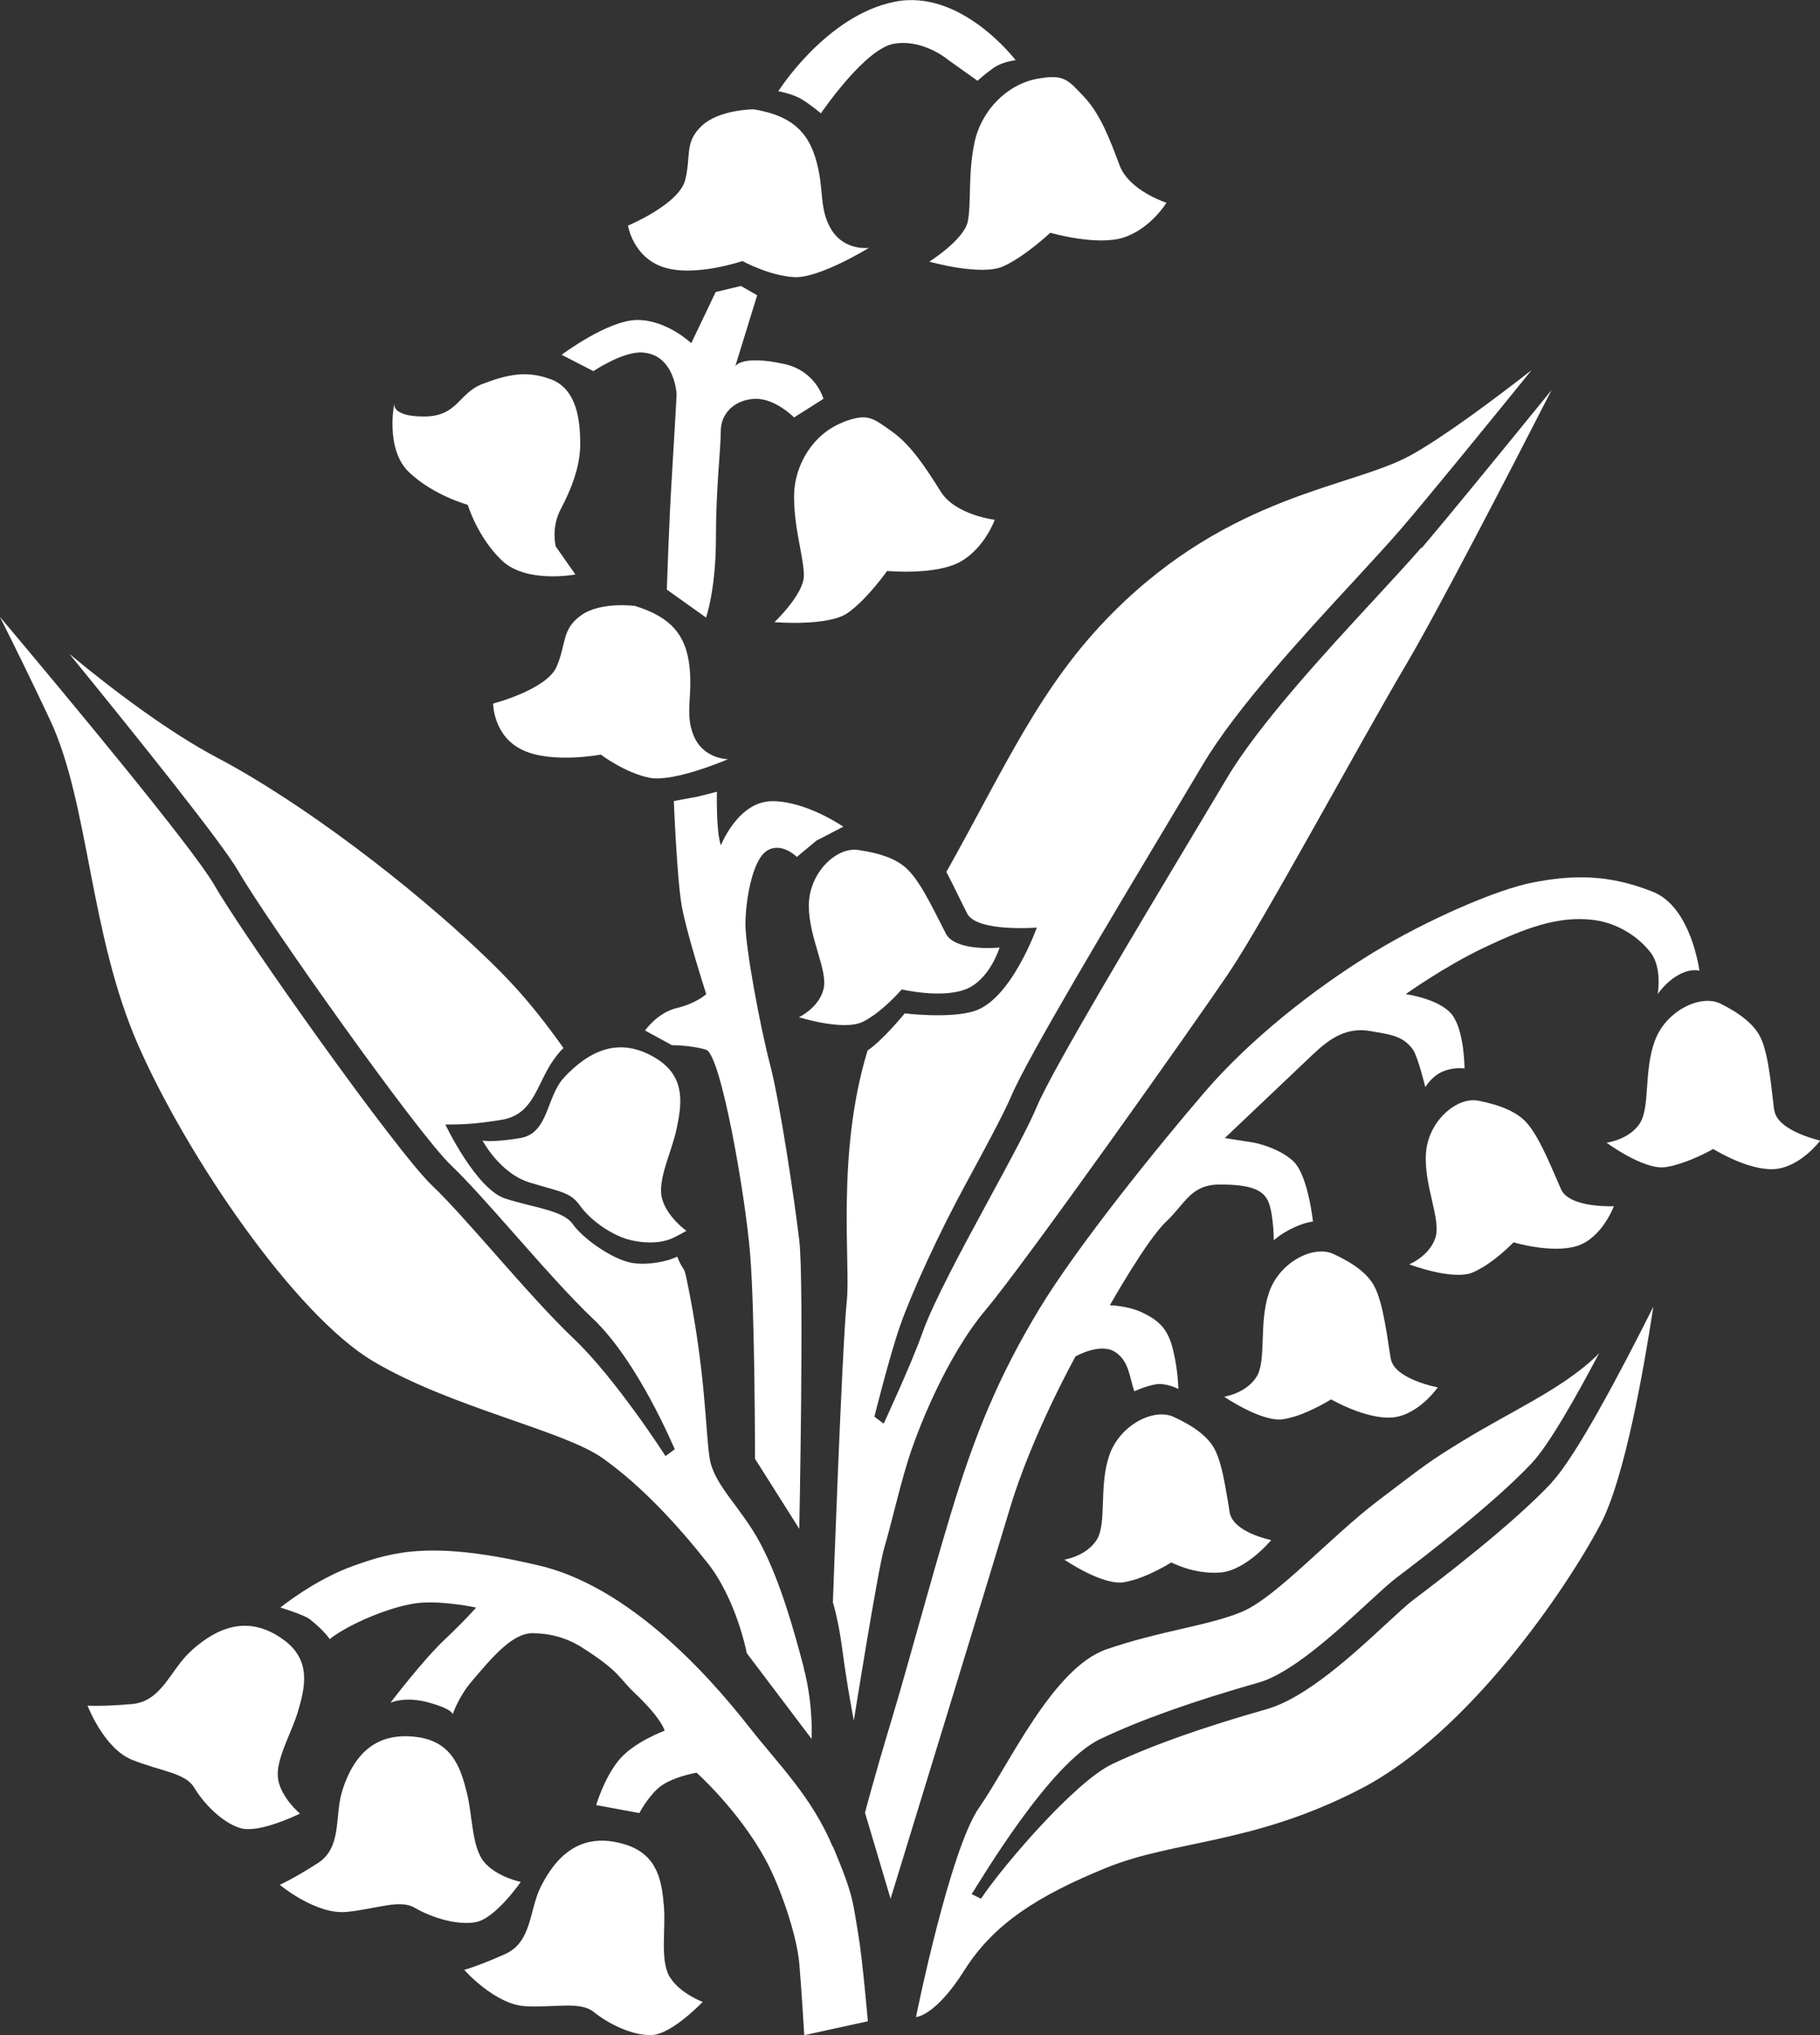 <?xml version="1.0" encoding="UTF-8"?><svg id="Layer_2" xmlns="http://www.w3.org/2000/svg" viewBox="0 0 150.47 168.25"><rect x="0" y="0" width="150.47" height="168.25" fill="#333333" stroke="none"/><g id="Layer_1-2"><path d="m54.73,99.07c-.4-1.54.81-3.84,1.21-5.76.4-1.92.81-4.23-1.62-5.77-1.99-1.26-4.26-1.49-6.71.6-.32.27-.65.58-.98.94-1.51,1.64-1.24,4.63-3.67,5.01-2.43.39-3.07.19-3.07.19,0,0,1.41,2.68,3.83,3.45,2.43.77,3.4.76,4.22,1.92.81,1.16,2.6,2.49,4.22,2.87,1.04.25,2.48.32,3.56-.22.61-.3,1.03-.55,1.03-.55,0,0-1.62-1.15-2.02-2.69Z" fill="#fff" stroke-width="0"/><path d="m55.38,163.45c-.83-1.37-.33-3.91-.49-5.86-.17-1.95-.44-4.27-3.22-5.12-2.29-.7-4.52-.33-6.28,2.32-.23.34-.45.73-.67,1.15-.98,1.97-.73,4.59-2.95,5.59-2.22,1-3.39,1.31-3.39,1.31,0,0,2.55,2.9,5.11,3.01,2.55.11,4.5-.42,5.61.48,1.11.9,3.11,1.96,4.77,1.9,1.07-.03,2.51-1.15,3.4-1.95.5-.45.83-.79.83-.79,0,0-1.89-.69-2.72-2.06Z" fill="#fff" stroke-width="0"/><path d="m40.03,153.93c-1.04-1.24-.95-3.81-1.43-5.72-.48-1.9-1.12-4.16-4-4.6-2.37-.35-4.53.33-5.84,3.21-.17.37-.33.78-.47,1.24-.65,2.09.02,4.65-2.02,5.96-2.04,1.31-3.14,1.79-3.14,1.79,0,0,2.99,2.5,5.54,2.24,2.54-.26,4.38-1.07,5.62-.34,1.24.73,3.39,1.48,5.03,1.19,1.05-.19,2.29-1.5,3.04-2.42.42-.51.69-.91.69-.91,0,0-1.98-.4-3.02-1.64Z" fill="#fff" stroke-width="0"/><path d="m23,147.09c-.28-1.56,1.1-3.78,1.65-5.66.55-1.89,1.13-4.16-1.18-5.86-1.9-1.4-4.14-1.77-6.74.14-.34.25-.69.53-1.04.87-1.63,1.53-2.34,4.08-4.79,4.29-2.45.21-3.66.13-3.66.13,0,0,1.35,3.56,3.71,4.49,2.37.94,4.38,1.07,5.1,2.28.72,1.21,2.22,2.85,3.8,3.35,1.02.31,2.77-.27,3.89-.73.63-.25,1.06-.47,1.06-.47,0,0-1.53-1.26-1.81-2.83Z" fill="#fff" stroke-width="0"/><path d="m66.06,126.35l-3.64-5.76s0-11.91-.4-16.91c-.41-4.99-2.43-16.52-3.64-16.9-1.21-.38-2.83-.38-2.83-.38l-2.22-1.21s1.01-1.48,2.63-1.86c1.62-.39,2.43-1.15,2.43-1.15,0,0-1.62-5-2.03-7.3-.4-2.31-.65-8.66-.65-8.66l2.03-.38,1.53-.39s-.08,3.28.33,4.43c0,0,1.42-3.65,4.25-3.65s5.87,2.11,5.87,2.11l-2.22,1.15-1.62,1.35s-1.26-1.28-2.48-.51c-1.21.77-1.77,4.15-1.77,6.08s1.21,8.45,2.02,11.53c.81,3.07,2.02,11.14,2.43,14.6.41,3.46,0,23.82,0,23.82Z" fill="#fff" stroke-width="0"/><path d="m78.2,77.17c-.39-.73-.87-1.74-1.4-2.71-.57-1.05-1.2-2.07-1.84-2.66q-1.21-1.15-4.05-1.54c-1.79-.24-4.04,1.92-4.04,4.61s1.62,5.38,1.21,6.92c-.4,1.54-2.03,2.3-2.03,2.3,0,0,3.64,1.15,5.26.39.28-.13.56-.31.84-.5,1.29-.89,2.4-2.19,2.4-2.19,0,0,3.24.77,5.26,0,2.02-.77,2.83-3.46,2.83-3.46,0,0-3.64.38-4.45-1.16Z" fill="#fff" stroke-width="0"/><path d="m101.66,125c-.13-.81-.17-1.12-.37-2.19-.21-1.17-.49-2.32-.9-3.07q-.8-1.45-3.38-2.62c-1.63-.74-4.47.68-5.32,3.25-.85,2.57-.16,5.59-1.03,6.94-.87,1.35-2.66,1.62-2.66,1.62,0,0,3.11,2.14,4.9,1.87.31-.05.64-.14.96-.23,1.51-.48,2.98-1.41,2.98-1.41,0,0,1.84.99,4.01.84,2.17-.16,4.25-2.69,4.25-2.69,0,0-3.15-.61-3.44-2.3Z" fill="#fff" stroke-width="0"/><path d="m114.98,112.32c-.14-.82-.28-1.91-.48-2.98-.22-1.17-.49-2.32-.91-3.07q-.79-1.44-3.37-2.62c-1.63-.74-4.47.68-5.32,3.25-.85,2.56-.16,5.59-1.03,6.94-.87,1.35-2.66,1.62-2.66,1.62,0,0,3.11,2.14,4.9,1.86.31-.05.63-.14.96-.23,1.51-.48,2.98-1.41,2.98-1.41,0,0,2.84,1.65,5.02,1.5,2.17-.15,3.8-2.49,3.8-2.49,0,0-3.6-.67-3.88-2.37Z" fill="#fff" stroke-width="0"/><path d="m129.06,98.31c-.34-.76-.76-1.79-1.23-2.79-.51-1.08-1.07-2.13-1.67-2.77q-1.14-1.22-3.94-1.76c-1.77-.35-4.16,1.69-4.33,4.37-.17,2.69,1.28,5.46.78,6.97-.5,1.51-2.16,2.19-2.16,2.19,0,0,3.56,1.35,5.22.68.29-.12.58-.28.87-.45,1.35-.81,2.53-2.05,2.53-2.05,0,0,3.18.95,5.25.3,2.07-.65,3.05-3.29,3.05-3.29,0,0-3.66.18-4.37-1.4Z" fill="#fff" stroke-width="0"/><path d="m146.68,91.79c-.1-.82-.21-1.92-.37-3-.17-1.17-.4-2.33-.79-3.09q-.74-1.47-3.27-2.73c-1.6-.8-4.49.53-5.43,3.06-.95,2.54-.36,5.58-1.29,6.9-.92,1.32-2.71,1.53-2.71,1.53,0,0,3.03,2.24,4.82,2.03.32-.04.64-.11.96-.21,1.54-.43,3.04-1.3,3.04-1.3,0,0,2.78,1.75,4.96,1.67,2.18-.08,3.89-2.36,3.89-2.36,0,0-3.57-.8-3.79-2.5Z" fill="#fff" stroke-width="0"/><path d="m52.5,50.09c2.43.77,4.04,1.92,4.45,4.61.41,2.69-.4,4.22.41,6.14.81,1.92,2.83,1.92,2.83,1.92,0,0-4.45,1.92-6.47,1.54-2.02-.39-4.05-1.92-4.05-1.92,0,0-4.05.77-6.47-.38-2.43-1.15-2.43-3.84-2.43-3.84,0,0,4.45-1.15,5.26-3.07.81-1.92.4-3.07,2.02-4.23,1.62-1.15,4.45-.77,4.45-.77Z" fill="#fff" stroke-width="0"/><path d="m62.27,9.03c2.52.42,4.3,1.34,5.12,3.94.82,2.6.25,4.23,1.35,6.02,1.1,1.78,3.1,1.5,3.1,1.5,0,0-4.1,2.52-6.16,2.42-2.06-.1-4.3-1.33-4.3-1.33,0,0-3.88,1.33-6.46.53-2.58-.8-3-3.46-3-3.46,0,0,4.22-1.76,4.73-3.77.5-2.01-.08-3.1,1.35-4.46,1.42-1.37,4.28-1.38,4.28-1.38Z" fill="#fff" stroke-width="0"/><path d="m58.37,51.05l-3.24-2.31s.19-5.82.41-9.22c.15-2.34.4-6.92.4-6.92,0,0-.14-3.29-2.83-3.46-1.62-.1-4.05,1.54-4.05,1.54l-2.63-1.35s3.84-2.88,6.27-2.88,4.45,1.92,4.45,1.92l2.02-4.23,2.09-.5,1.34.77-1.81,5.87s.48-.97,4.05-.19c2.63.58,3.24,2.88,3.24,2.88l-2.43,1.54s-1.57-1.6-3.23-1.54c-1.63.06-2.83,1.15-2.83,2.69s-.4,4.61-.4,8.84-.81,6.53-.81,6.53Z" fill="#fff" stroke-width="0"/><path d="m69.7,34.91c-2.41.92-4.05,3.46-4.05,6.15s.81,5,.81,6.53-2.43,3.84-2.43,3.84c0,0,4.45.38,6.07-.77,1.62-1.15,3.24-3.46,3.24-3.46,0,0,4.04.38,6.07-.77,2.02-1.15,2.83-3.46,2.83-3.46,0,0-3.24-.39-4.45-2.31-1.21-1.92-2.43-3.84-4.05-4.99-1.62-1.15-2.02-1.54-4.05-.77Z" fill="#fff" stroke-width="0"/><path d="m85.82,6.5c-2.55.44-4.69,2.63-5.25,5.27-.56,2.63-.25,5.05-.56,6.55-.32,1.51-3.18,3.31-3.18,3.31,0,0,4.28,1.21,6.11.39,1.83-.83,3.89-2.78,3.89-2.78,0,0,3.89,1.13,6.11.38,2.22-.75,3.5-2.86,3.5-2.86,0,0-3.09-.98-3.88-3.1-.79-2.11-1.58-4.22-2.93-5.65-1.35-1.43-1.66-1.89-3.8-1.51Z" fill="#fff" stroke-width="0"/><path d="m45.54,31.35c2.19.83,2.43,3.46,2.43,5.38s-.81,3.84-1.62,5.38c-.81,1.54-.4,3.07-.4,3.07l1.62,2.31s-4.05.77-6.07-1.15c-2.02-1.92-2.83-4.61-2.83-4.61,0,0-2.83-.77-4.85-2.69-2.02-1.92-1.21-5.76-1.21-5.76,0,0-.4,1.15,2.43,1.15s2.83-1.92,4.85-2.69c2.02-.77,3.64-1.15,5.66-.38Z" fill="#fff" stroke-width="0"/><path d="m64.35,7.54s1.23.22,1.99.7c.76.48,1.53,1.13,1.53,1.13,0,0,3.64-5.38,6.07-5.76,2.43-.39,4.45,1.34,4.45,1.34l2.43,1.73s.62-.58,1.36-1.09c.74-.51,1.79-.61,1.79-.61,0,0-4.51-5.96-10.03-4.83-5.66,1.15-9.59,7.39-9.59,7.39Z" fill="#fff" stroke-width="0"/><path d="m71.52,149.87l2.11,7.09s8.61-28.06,9.83-32.15c1.82-6.15,5.46-12.68,5.46-12.68,0,0,2.02-1.15,3.24-.39,1.21.77,1.21,2.11,1.62,3.27,0,0,.98-.45,1.82-.58.84-.12,1.82.39,1.82.39,0,0-.01-1.4-.4-3.08-.4-1.72-1.01-2.5-2.63-3.26-1.15-.54-2.63-.58-2.63-.58,0,0,3.03-5.38,4.65-6.91,1.62-1.53,2.03-3.07,4.45-3.07s3.64.38,4.05,1.54c.4,1.15.4,3.07.4,3.07,0,0,.62-.58,1.67-1.06,1.06-.48,1.57-.48,1.57-.48,0,0-.4-3.84-1.62-4.99-1.22-1.15-3.24-1.54-3.24-1.54l-2.43-.38s4.64-4.41,7.28-6.91c1.42-1.35,2.83-2.31,4.85-1.92,1.43.27,2.59.32,3.44,1.54.4.58,1.01,3.08,1.01,3.08,0,0,.53-.93,1.49-1.31.96-.38,1.75-.23,1.75-.23,0,0,0-3.07-1.01-4.42-1.01-1.34-3.85-1.73-3.85-1.73,0,0,3.24-2.31,6.47-3.84,3.44-1.63,6.06-2.61,8.9-2.31,1.82.19,3.64,1.15,4.86,2.69,1,1.27.6,3.46.6,3.46,0,0,.67-1.01,1.73-1.59,1.05-.58,1.72-.34,1.72-.34,0,0-.66-5.26-3.85-6.53-3.84-1.54-6.88-1.35-9.91-.77-3.02.58-8.79,3.11-13.15,5.76-5.06,3.08-10.32,7.3-13.96,11.53-3.64,4.23-10.52,12.68-13.76,18.06-3.24,5.38-5.26,10.18-7.28,16.9-1.8,5.97-3.5,12.41-4.86,16.91-1.62,5.38-2.22,7.76-2.22,7.76Z" fill="#fff" stroke-width="0"/><path d="m68.84,152.65c-1.75-4.14-4.4-6.7-6.82-9.78-2.06-2.61-9.12-11.48-17.4-13.44-8.9-2.12-12.14-1.15-15.37,0-3.24,1.15-6.07,3.46-6.07,3.46,0,0,1.96.59,2.45.98,1.21.96,1.63,1.63,1.63,1.63,1.41-1.15,5.08-2.78,7.45-3,2.01-.18,4.65.39,4.65.39,0,0-.8.95-2.63,2.68-1.82,1.73-4.45,5.19-4.45,5.19,0,0,1.22-.58,3.24,0,2.02.58,1.9.97,1.9.97,0,0,.48-1.44,1.53-2.68,1.75-2.06,3.4-4.04,5.07-4.04,1.42,0,2.83.38,4.05,1.15,3.22,2.04,3.03,2.5,4.45,3.84,2.23,2.12,2.43,3.07,2.43,3.07,0,0-2.63.96-3.84,2.5-1.21,1.53-1.82,3.65-1.82,3.65l3.57.66s.58-1.14,1.49-2c1.01-.96,3.24-1.34,3.24-1.34,0,0,3.44,3.07,5.66,7.11,1.26,2.28,2.63,6.34,2.83,8.64.2,2.3.41,5.95.41,5.95l5.26-1.15s-.45-5.25-.81-7.3c-.44-2.53-.32-2.98-2.07-7.13Z" fill="#fff" stroke-width="0"/><path d="m66.46,137.88c-.81-3.08-1.95-7.17-3.57-10.24-1.62-3.07-3.85-4.82-4.22-7.09-.35-2.15-.31-7.26-1.93-14.94-.21-1-.29-.55-.75-1.73-1.09.53-2.89.73-3.93.48-1.62-.38-3.89-2.01-4.7-3.16-.81-1.15-3.13-1.34-5.56-2.11-2.43-.76-4.98-6.13-4.98-6.13,1.4,0,2.3-.02,4.6-.38,2.43-.38,2.83-2.38,3.93-4.31.38-.67.92-1.36,1.24-1.63-2.75-3.86-4.61-5.79-6.85-7.91-5.66-5.38-14.56-12.29-21.85-16.13-3.71-1.96-8.26-5.31-12.15-8.54,6.07,7.45,12.67,15.7,13.96,17.95,2.34,4.06,14.8,21.67,17.6,24.33,1.36,1.29,3.24,3.42,5.23,5.67,2.26,2.56,4.6,5.21,6.5,7.01,3.73,3.54,6.61,10.51,6.76,10.78l-.77.57c-.03-.06-4.11-6.4-7.57-9.69-1.97-1.87-4.35-4.56-6.64-7.16-1.95-2.21-3.8-4.3-5.09-5.52-2.94-2.79-15.51-20.5-18.01-24.85-1.74-3.03-12.3-15.72-17.72-22.16,1.17,2.33,2.66,5.35,4.15,8.53,3.24,6.91,3.24,17.67,7.29,26.89,4.05,9.22,12.95,22.28,19.42,26.12,6.47,3.84,15.77,5.72,19,8.03,3.24,2.31,6.2,5.55,8.63,8.62,2.43,3.07,3.26,7.48,3.26,7.48l5.36,7.09s.16-2.79-.65-5.86Z" fill="#fff" stroke-width="0"/><path d="m117.51,45.27c-.98,1.13-2.3,2.56-3.83,4.22-4.06,4.39-9.62,10.41-12.24,14.83l-2.78,4.65c-4.36,7.28-11.66,19.46-12.93,22.49-.7,1.67-2.24,4.51-3.87,7.51-2.2,4.06-4.7,8.66-5.61,11.24-.85,2.43-3.17,7.43-3.19,7.48l-.77-.58s1.27-5.07,2.11-7.47c.96-2.75,3.19-7.63,5.44-11.76,1.6-2.95,3.11-5.74,3.78-7.3,1.34-3.17,8.4-14.97,13.08-22.78l2.77-4.64c2.74-4.62,8.4-10.74,12.53-15.21,1.51-1.64,2.82-3.06,3.77-4.16,2.31-2.68,7.45-9,10.86-13.2-3.1,2.42-7.25,5.52-9.99,7.04-4.86,2.69-14.85,3.18-24.68,13.06-5.98,6.01-8.85,12.72-13.72,21.39.53.97,1.34,2.72,1.73,3.45.81,1.54,5.75,1.15,5.75,1.15,0,0-2.11,5.94-5.17,6.9-2.07.65-5.75.19-5.75.19,0,0-1.77,2.18-3.07,3.07-2.61,8.48-1.4,17.62-1.72,20.7-.4,3.84-1.15,24.92-1.15,24.92,0,0,.45,1.42.77,3.83.4,3.07.96,5.94.96,5.94,0,0,1.97-12.34,2.49-14.18.77-2.68,1.11-4.4,1.92-7.09.81-2.69,3.23-8.79,6.46-12.64,3.24-3.84,17.4-23.82,20.23-28.04,2.83-4.23,10.93-19.21,14.57-25.36,2.53-4.27,8.57-15.94,12.02-22.68-3.78,4.65-8.66,10.63-10.74,13.06Z" fill="#fff" stroke-width="0"/><path d="m128.32,122.53c-3.3,3.53-9.45,8.2-11.48,9.73-.49.37-1.27,1.09-2.18,1.93-2.82,2.61-6.69,6.18-9.94,7.1-5.39,1.53-9.56,3.02-12.77,4.54-3.08,1.46-9.04,8.42-10.85,11.13l-.77-.38c.7-1.05,6.43-10.82,10.63-12.82,3.32-1.58,7.62-3.11,13.13-4.68,2.72-.77,6.5-4.27,9.01-6.58.99-.91,1.77-1.63,2.35-2.07,1.98-1.5,8.01-6.09,11.18-9.47,1.42-1.51,3.62-5.38,5.59-9.12-.1.1-.18.21-.28.3-2.83,2.69-6.94,4.49-10.92,6.92-2.83,1.73-3.04,1.92-7.08,4.99-4.04,3.08-8.49,8.07-11.33,9.22-2.83,1.15-6.68,1.54-11.13,3.07-4.45,1.54-8.09,9.61-10.52,13.07-2.43,3.46-5.23,17.33-5.23,17.33,0,0,1.59-.04,4.01-3.88,2.43-3.84,6.07-6.15,11.73-8.46,5.66-2.3,12.14-1.92,21.04-6.53,8.9-4.61,17-16.52,19.83-21.9,1.99-3.78,3.58-12.88,4.35-17.95-2.69,5.37-6.39,12.37-8.39,14.51Z" fill="#fff" stroke-width="0"/></g></svg>